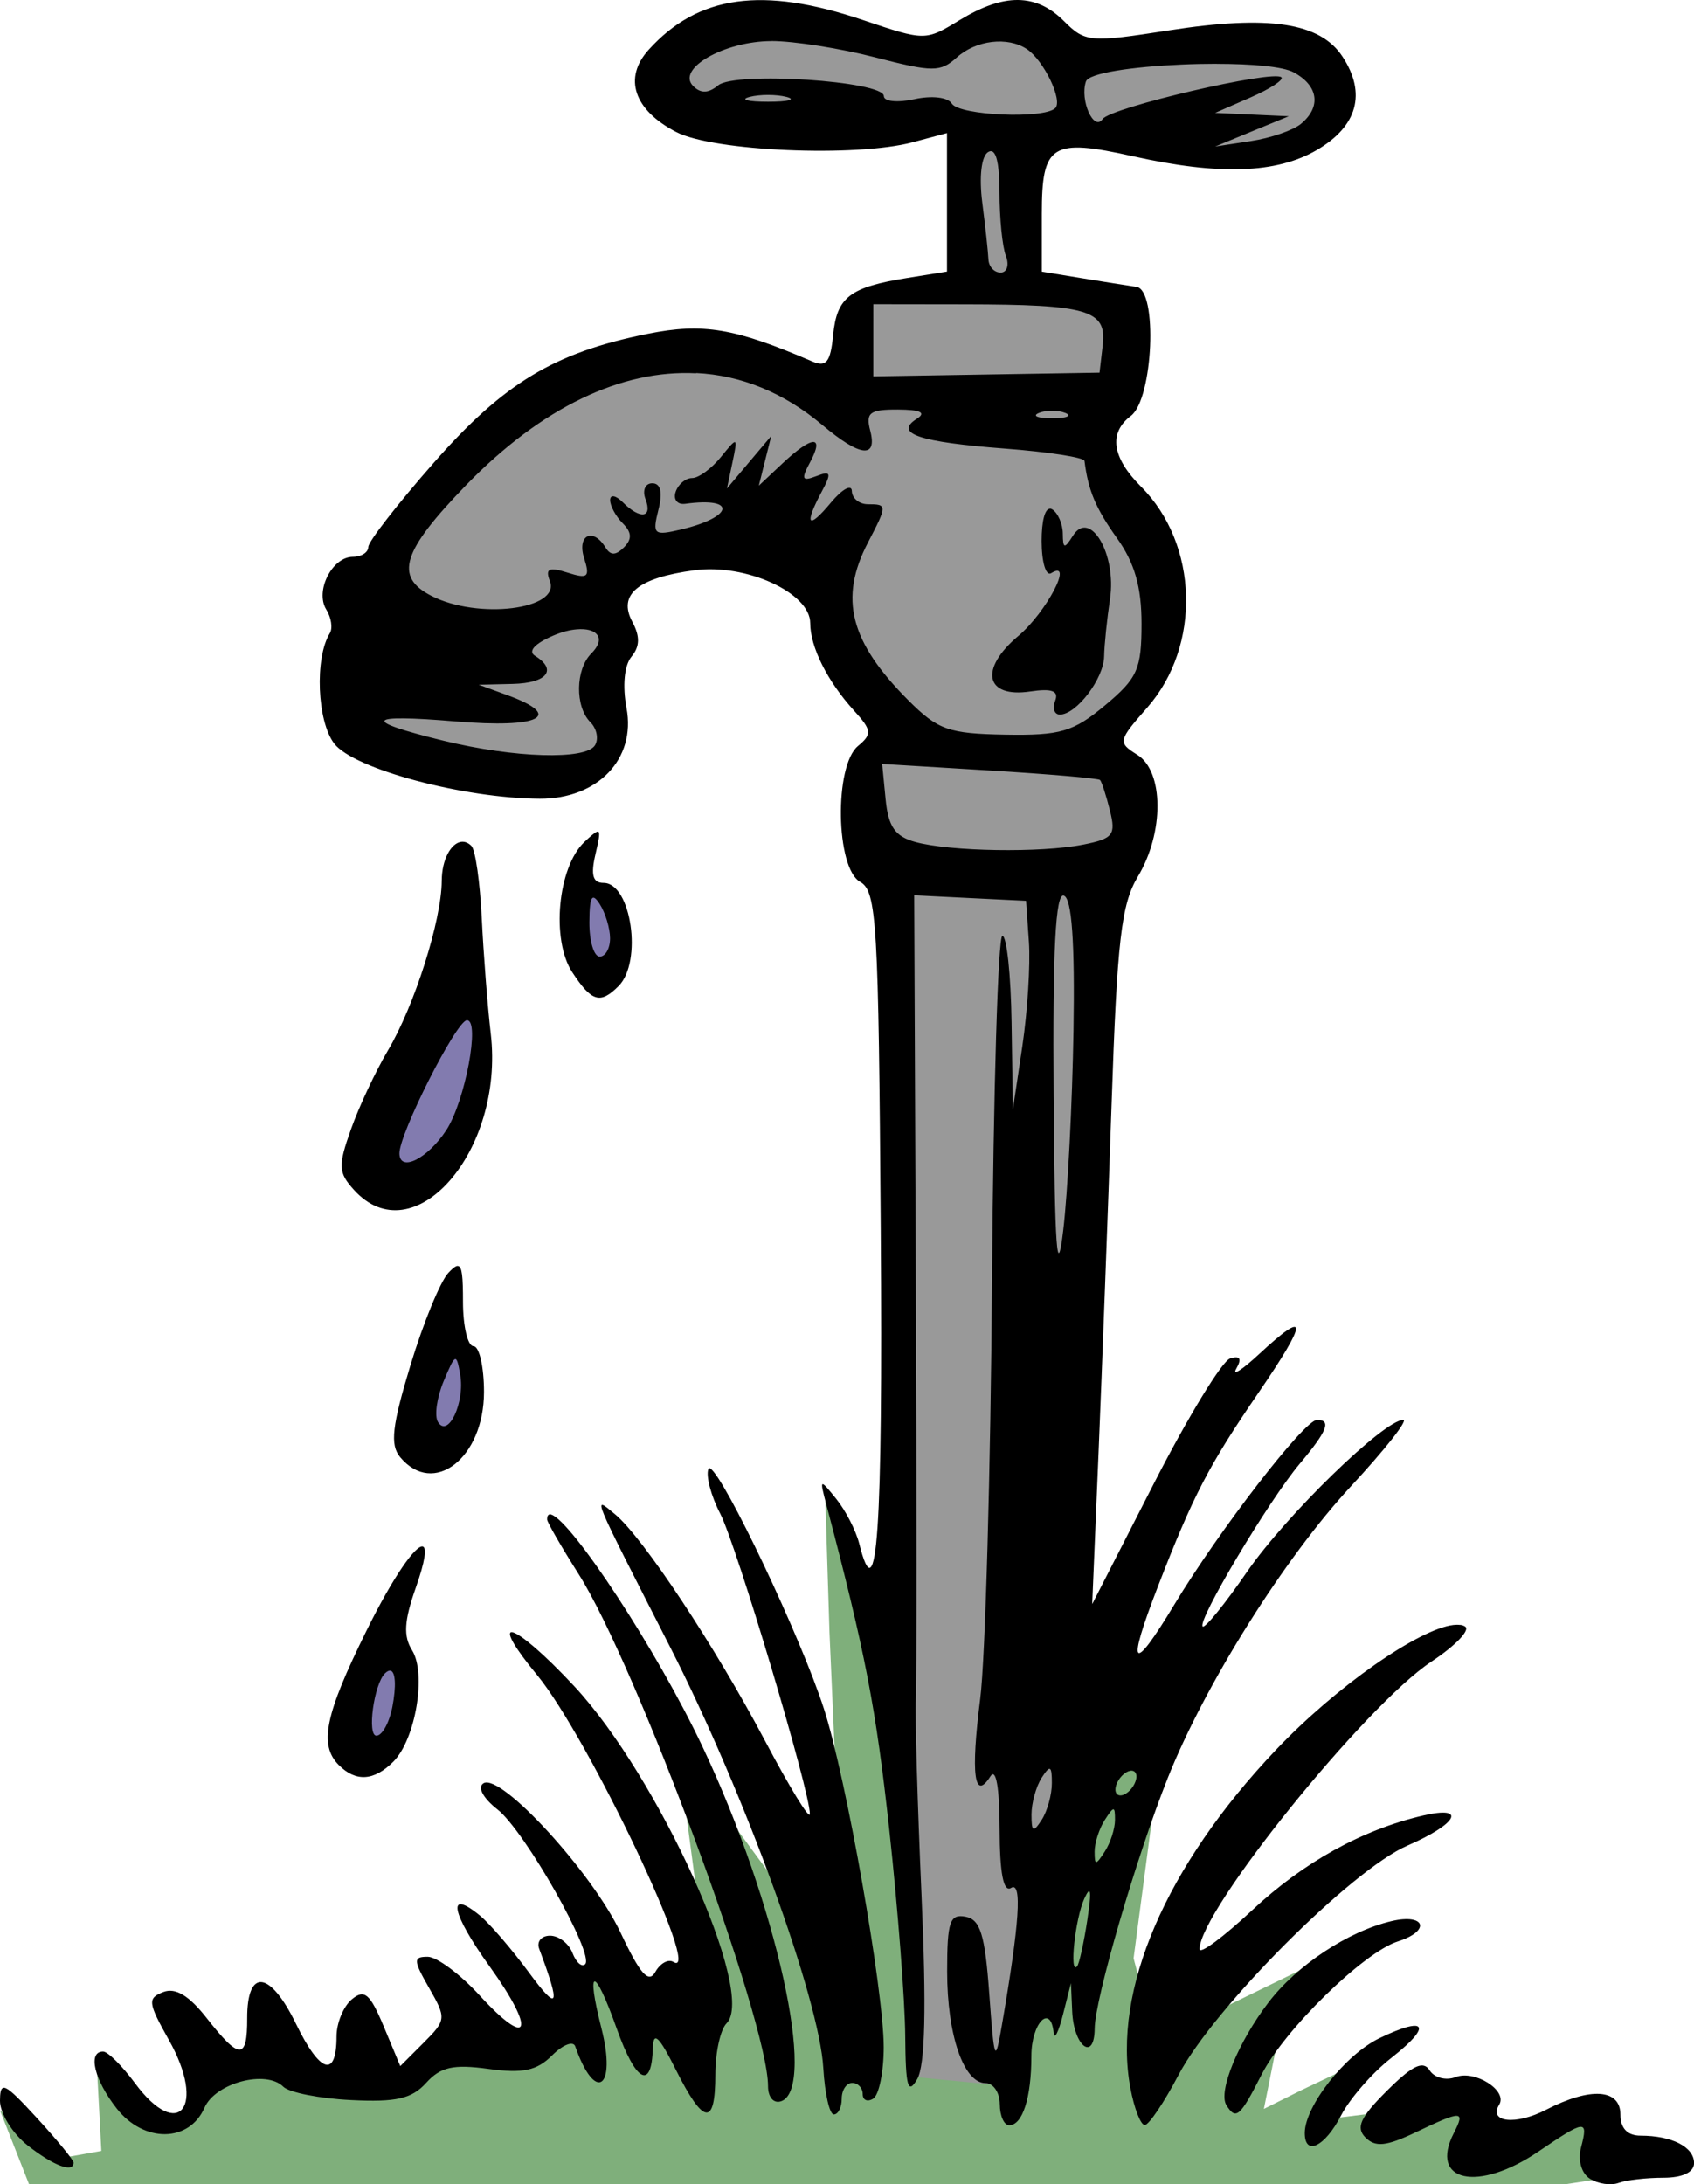 <?xml version="1.0" encoding="UTF-8" standalone="no"?>
<!-- Created with Inkscape (http://www.inkscape.org/) -->

<svg
   xmlns:dc="http://purl.org/dc/elements/1.1/"
   xmlns:cc="http://creativecommons.org/ns#"
   xmlns:rdf="http://www.w3.org/1999/02/22-rdf-syntax-ns#"
   xmlns:svg="http://www.w3.org/2000/svg"
   xmlns="http://www.w3.org/2000/svg"
   xmlns:sodipodi="http://sodipodi.sourceforge.net/DTD/sodipodi-0.dtd"
   xmlns:inkscape="http://www.inkscape.org/namespaces/inkscape"
   width="27.262mm"
   height="35.138mm"
   viewBox="0 0 27.262 35.138"
   version="1.1"
   id="svg1040"
   inkscape:version="0.92.2 5c3e80d, 2017-08-06"
   sodipodi:docname="water-tap-colour.svg">
  <title
     id="title1066">Water tap</title>
  <sodipodi:namedview
     id="namedview1042"
     pagecolor="#ffffff"
     bordercolor="#666666"
     borderopacity="1.0"
     inkscape:showpageshadow="2"
     inkscape:pageopacity="0.0"
     inkscape:pagecheckerboard="0"
     inkscape:deskcolor="#d1d1d1"
     inkscape:document-units="mm"
     showgrid="false"
     inkscape:zoom="2.8292"
     inkscape:cx="66.666667"
     inkscape:cy="80.30303"
     inkscape:window-width="1436"
     inkscape:window-height="856"
     inkscape:window-x="4"
     inkscape:window-y="0"
     inkscape:window-maximized="1"
     inkscape:current-layer="layer1"
     inkscape:snap-global="false" />
  <defs
     id="defs1037" />
  <g
     inkscape:label="Lager 1"
     inkscape:groupmode="layer"
     id="layer1"
     transform="translate(-69.532,-73.3)">
    <g
       id="g3110">
      <path
         inkscape:connector-curvature="0"
         id="path3104"
         d="m 77.011,89.123 -0.979,1.468 -0.349,1.491 0.513,0.28 1.025,-1.002 0.116,-1.002 -0.116,-0.885 z m 1.911,-1.561 -0.256,0.746 0.303,0.699 0.373,-0.047 0.256,-0.349 -0.116,-0.722 -0.233,-0.256 z m -2.307,7.409 -0.513,1.305 0.606,0.349 0.443,-0.513 V 95.297 L 77.035,95.064 Z m -0.909,4.427 -0.606,1.514 0.186,0.536 0.419,0.093 0.326,-0.489 0.07,-0.815 -0.349,-0.419 z"
         style="fill:#827baf;stroke:none;stroke-width:0.265px;stroke-linecap:butt;stroke-linejoin:miter;stroke-opacity:1;fill-opacity:1" />
      <path
         inkscape:connector-curvature="0"
         id="path3102"
         d="m 70.045,108.555 -0.513,-1.305 0.979,0.769 0.652,-0.116 -0.07,-1.328 0.652,0.722 0.582,0.163 0.419,-0.14 0.373,-0.792 1.608,0.349 0.979,-0.047 1.095,-0.536 1.514,0.07 0.559,-0.699 0.349,-1.002 0.629,0.839 0.839,0.117 0.233,-0.513 -0.489,-3.681 2.19,2.982 0.489,0.443 -0.233,-5.289 -0.07,-2.237 1.375,3.285 0.163,4.963 0.559,-1.048 0.326,1.724 0.513,0.513 0.513,-2.12 0.582,-1.911 1.468,-2.959 -0.116,1.864 -0.419,3.169 0.349,1.328 3.635,-1.771 -1.561,1.235 -0.326,1.631 0.606,-0.303 1.328,-0.629 -0.909,1.095 1.491,-0.186 h 0.932 l 0.07,0.932 1.911,-1.025 0.396,0.909 1.002,0.117 -2.283,0.349 -7.456,0.117 -16.449,-0.023 z"
         style="fill:#7faf7b;stroke:none;stroke-width:0.265px;stroke-linecap:butt;stroke-linejoin:miter;stroke-opacity:1;fill-opacity:1" />
      <path
         inkscape:connector-curvature="0"
         id="path2557"
         d="m 85.819,73.629 -1.351,0.489 -2.563,-0.652 -1.305,0.559 -0.419,0.839 0.652,0.466 3.169,-0.116 1.258,0.07 -0.21,1.118 0.023,1.514 -1.351,0.14 -0.349,0.14 -0.21,1.514 -2.307,-0.885 -1.841,0.513 -1.142,0.559 -2.12,2.213 -0.676,2.982 1.258,0.559 2.54,0.093 0.513,-0.303 -0.07,-2.307 v -0.536 l 1.911,-0.629 1.188,0.373 0.792,1.561 0.746,1.328 -0.443,0.186 -0.14,0.932 0.396,1.002 0.163,0.699 0.07,2.26 -0.023,7.176 0.14,7.13 0.023,1.514 0.093,0.582 1.678,0.163 0.396,-2.912 0.559,-2.61 -0.326,-2.679 0.513,-4.986 0.233,-4.543 0.047,-2.004 0.303,-0.21 0.28,-1.072 -0.769,-0.443 0.419,-0.582 0.699,-1.048 -0.256,-2.074 -1.142,-1.421 0.676,-0.769 0.14,-1.258 -1.631,-0.373 0.023,-2.283 0.629,-0.047 1.584,-0.023 0.909,0.349 0.932,-0.07 0.932,-0.699 -0.21,-0.979 -1.188,-0.256 -2.982,0.349 z"
         style="fill:#999999;stroke:none;stroke-width:0.265px;stroke-linecap:butt;stroke-linejoin:miter;stroke-opacity:1" />
      <path
         sodipodi:nodetypes="cccsscccccsccssssccccccssscccsccscscccccccccccscccccccssccsssccccsssscsscssccscccccccccsccscssscccscssccscsccccscccccccsssccsssssccscssccccccccccccscccscsscssssscsccccccccccsscsssscsccccccscccssssssscscsscsccssscccsscccccssccsccccccssssssssscscccscsssscssccsscsccccsscsssssssccccsscccsssccssssssccscssscscccccsscccccscsssssscccssssccssscscsssscccsssccccssscscsssccsccscsccccsscccsssscscscssssssssssscsssscsssscsscccsscscccccccsccsssscsssccccssscc"
         d="m 85.915,73.3 c -0.273,-0.003 -0.58,0.105 -0.937,0.322 -0.555,0.338 -0.555,0.338 -1.561,-5.17e-4 -1.615,-0.544 -2.651,-0.4 -3.446,0.479 -0.412,0.455 -0.238,0.971 0.445,1.324 0.598,0.309 2.891,0.408 3.804,0.164 L 84.772,75.441 v 1.114 1.114 l -0.635,0.102 c -0.928,0.148 -1.137,0.308 -1.197,0.918 -0.043,0.439 -0.11,0.523 -0.338,0.425 -1.245,-0.536 -1.757,-0.622 -2.644,-0.444 -1.506,0.302 -2.315,0.79 -3.447,2.077 -0.578,0.657 -1.052,1.266 -1.052,1.353 0,0.087 -0.112,0.158 -0.248,0.158 -0.335,0 -0.612,0.55 -0.428,0.848 0.081,0.13 0.106,0.302 0.057,0.381 -0.246,0.398 -0.205,1.42 0.072,1.777 0.315,0.407 2.081,0.88 3.307,0.886 0.932,0.004 1.55,-0.64 1.396,-1.458 -0.067,-0.359 -0.036,-0.688 0.079,-0.827 0.136,-0.164 0.14,-0.326 0.014,-0.562 -0.235,-0.439 0.088,-0.707 1,-0.829 0.826,-0.111 1.863,0.362 1.863,0.85 0,0.384 0.276,0.936 0.704,1.407 0.288,0.317 0.295,0.379 0.064,0.571 -0.384,0.319 -0.358,1.965 0.035,2.185 0.268,0.15 0.297,0.638 0.332,5.596 0.034,4.877 -0.057,6.202 -0.346,5.051 -0.053,-0.21 -0.219,-0.533 -0.369,-0.719 -0.267,-0.331 -0.271,-0.329 -0.162,0.085 0.629,2.384 0.801,3.276 1.016,5.25 0.137,1.257 0.251,2.743 0.255,3.302 0.006,0.822 0.043,0.954 0.193,0.695 0.128,-0.22 0.149,-1.148 0.069,-2.963 -0.064,-1.454 -0.106,-2.871 -0.091,-3.151 0.014,-0.279 0.014,-3.303 -5.16e-4,-6.719 l -0.026,-6.211 0.9,0.045 0.9,0.044 0.046,0.663 c 0.025,0.365 -0.023,1.12 -0.106,1.678 l -0.152,1.016 -0.021,-1.396 c -0.011,-0.768 -0.078,-1.397 -0.148,-1.397 -0.07,2.7e-4 -0.145,2.496 -0.167,5.545 -0.022,3.05 -0.107,6.079 -0.19,6.731 -0.154,1.211 -0.096,1.655 0.164,1.245 0.09,-0.142 0.147,0.177 0.148,0.839 0.002,0.72 0.062,1.032 0.185,0.956 0.181,-0.112 0.136,0.566 -0.148,2.209 -0.108,0.627 -0.123,0.59 -0.203,-0.506 -0.069,-0.952 -0.144,-1.195 -0.382,-1.24 -0.253,-0.048 -0.296,0.08 -0.296,0.88 0,1.026 0.266,1.798 0.62,1.798 0.125,0 0.227,0.152 0.227,0.338 h 5.17e-4 c 0,0.186 0.068,0.339 0.151,0.339 0.215,0 0.357,-0.442 0.357,-1.115 0,-0.532 0.313,-0.852 0.359,-0.367 0.011,0.116 0.078,-0.016 0.149,-0.296 l 0.129,-0.508 0.02,0.455 c 0.025,0.564 0.357,0.816 0.362,0.274 0.004,-0.477 0.671,-2.761 1.177,-4.032 0.598,-1.502 1.877,-3.537 2.945,-4.688 0.546,-0.588 0.926,-1.07 0.844,-1.07 -0.309,0 -1.888,1.535 -2.514,2.443 -0.357,0.519 -0.679,0.915 -0.714,0.88 -0.091,-0.091 1.061,-2.023 1.561,-2.617 0.445,-0.529 0.515,-0.706 0.278,-0.706 -0.203,0 -1.572,1.772 -2.296,2.972 -0.683,1.133 -0.775,1.028 -0.261,-0.299 0.561,-1.45 0.816,-1.941 1.609,-3.1 0.809,-1.181 0.814,-1.372 0.017,-0.632 -0.276,0.256 -0.44,0.361 -0.366,0.232 0.091,-0.159 0.058,-0.211 -0.101,-0.161 -0.129,0.04 -0.681,0.945 -1.227,2.012 l -0.992,1.939 0.103,-2.455 c 0.056,-1.35 0.15,-3.865 0.209,-5.588 0.089,-2.637 0.156,-3.216 0.423,-3.661 0.424,-0.706 0.42,-1.692 -0.01,-1.96 -0.315,-0.197 -0.309,-0.224 0.161,-0.759 0.872,-0.994 0.826,-2.628 -0.101,-3.555 -0.467,-0.467 -0.524,-0.864 -0.162,-1.138 0.358,-0.271 0.435,-2.025 0.09,-2.075 -0.14,-0.02 -0.54,-0.084 -0.889,-0.141 l -0.635,-0.104 v -0.929 c 0,-1.121 0.156,-1.22 1.469,-0.927 1.383,0.309 2.307,0.278 2.957,-0.101 0.655,-0.382 0.801,-0.911 0.414,-1.501 -0.36,-0.55 -1.182,-0.674 -2.796,-0.423 -1.272,0.198 -1.347,0.191 -1.688,-0.15 -0.223,-0.223 -0.463,-0.336 -0.737,-0.339 z m -3.967,0.66 c 0.362,0 1.115,0.119 1.674,0.264 0.92,0.238 1.045,0.238 1.308,0 0.309,-0.279 0.819,-0.34 1.128,-0.134 0.272,0.182 0.581,0.824 0.457,0.949 -0.179,0.179 -1.547,0.119 -1.665,-0.072 -0.064,-0.103 -0.321,-0.133 -0.603,-0.071 -0.271,0.059 -0.491,0.037 -0.491,-0.05 0,-0.243 -2.394,-0.399 -2.665,-0.174 -0.158,0.131 -0.282,0.135 -0.404,0.012 -0.277,-0.277 0.503,-0.723 1.262,-0.723 z m 7.163,0.367 c 0.562,5.1e-4 1.063,0.042 1.239,0.136 0.399,0.214 0.449,0.556 0.119,0.829 -0.125,0.104 -0.488,0.229 -0.805,0.277 l -0.577,0.088 0.593,-0.244 0.593,-0.243 -0.593,-0.027 -0.593,-0.027 0.571,-0.249 c 0.314,-0.137 0.536,-0.282 0.496,-0.323 -0.126,-0.126 -2.751,0.486 -2.877,0.671 -0.142,0.208 -0.37,-0.303 -0.269,-0.604 0.046,-0.138 0.764,-0.238 1.53,-0.272 0.191,-0.009 0.386,-0.013 0.573,-0.013 z m -7.219,0.5 c 0.107,0 0.215,0.011 0.297,0.032 0.163,0.043 0.029,0.078 -0.297,0.078 -0.326,0 -0.459,-0.035 -0.296,-0.078 0.082,-0.021 0.189,-0.032 0.296,-0.032 z m 3.585,0.905 c 0.013,-1.7e-4 0.026,0.004 0.037,0.013 0.068,0.054 0.103,0.271 0.103,0.646 0,0.417 0.046,0.879 0.103,1.026 0.057,0.147 0.018,0.268 -0.085,0.268 -0.103,0 -0.191,-0.095 -0.196,-0.212 -0.005,-0.116 -0.049,-0.527 -0.099,-0.913 -0.053,-0.416 -0.015,-0.747 0.094,-0.814 0.015,-0.009 0.029,-0.014 0.042,-0.014 z m -1.891,2.462 1.482,0.002 c 1.976,0.003 2.276,0.092 2.211,0.655 l -0.052,0.444 -1.821,0.03 -1.82,0.03 v -0.581 z m -2.849,1.107 c 0.72,0.036 1.408,0.313 2.03,0.837 0.609,0.513 0.889,0.544 0.769,0.087 -0.075,-0.286 -0.006,-0.338 0.446,-0.336 0.364,0.002 0.461,0.049 0.305,0.148 -0.374,0.237 0.036,0.375 1.421,0.48 0.695,0.053 1.27,0.142 1.277,0.198 0.06,0.477 0.179,0.759 0.521,1.24 0.286,0.4 0.397,0.787 0.397,1.379 0,0.732 -0.065,0.877 -0.587,1.313 -0.512,0.427 -0.716,0.487 -1.609,0.472 -0.909,-0.016 -1.081,-0.077 -1.554,-0.55 -0.944,-0.945 -1.122,-1.64 -0.652,-2.542 0.312,-0.599 0.312,-0.615 -0.001,-0.615 -0.14,0 -0.256,-0.096 -0.259,-0.212 -0.003,-0.116 -0.156,-0.032 -0.339,0.188 -0.369,0.443 -0.434,0.36 -0.144,-0.182 0.16,-0.299 0.146,-0.337 -0.089,-0.246 -0.232,0.089 -0.248,0.051 -0.098,-0.228 0.234,-0.437 0.033,-0.427 -0.446,0.023 l -0.381,0.358 0.1,-0.4 0.1,-0.4 -0.357,0.423 -0.356,0.423 0.089,-0.423 c 0.087,-0.414 0.083,-0.416 -0.186,-0.084 -0.151,0.186 -0.359,0.339 -0.464,0.339 -0.105,0 -0.224,0.1 -0.265,0.223 -0.041,0.123 0.029,0.209 0.156,0.191 0.835,-0.115 0.778,0.214 -0.071,0.414 -0.436,0.103 -0.462,0.08 -0.362,-0.317 0.071,-0.282 0.037,-0.427 -0.099,-0.427 -0.113,0 -0.162,0.114 -0.109,0.254 0.117,0.305 -0.084,0.333 -0.366,0.051 -0.113,-0.113 -0.203,-0.128 -0.203,-0.034 0,0.093 0.091,0.261 0.203,0.373 0.146,0.146 0.152,0.254 0.019,0.387 -0.133,0.133 -0.216,0.133 -0.298,0 -0.202,-0.327 -0.46,-0.198 -0.343,0.172 0.098,0.308 0.062,0.339 -0.268,0.234 -0.299,-0.095 -0.36,-0.065 -0.283,0.136 0.176,0.459 -1.159,0.624 -1.91,0.236 -0.597,-0.308 -0.468,-0.717 0.563,-1.78 1.214,-1.251 2.501,-1.86 3.7,-1.799 z m 5.727,0.607 c 0.077,0 0.154,0.012 0.212,0.035 0.116,0.047 0.021,0.086 -0.212,0.086 -0.233,0 -0.328,-0.039 -0.211,-0.086 0.058,-0.024 0.135,-0.035 0.211,-0.035 z m -0.036,1.576 c -0.081,0.002 -0.133,0.199 -0.133,0.519 0,0.337 0.069,0.57 0.153,0.518 0.375,-0.232 -0.076,0.63 -0.529,1.011 -0.632,0.532 -0.532,0.999 0.191,0.892 0.353,-0.052 0.465,-0.01 0.403,0.15 -0.047,0.122 -0.013,0.222 0.076,0.222 0.266,0 0.706,-0.578 0.712,-0.936 0.003,-0.184 0.046,-0.601 0.095,-0.927 0.108,-0.717 -0.323,-1.449 -0.597,-1.015 -0.137,0.217 -0.161,0.212 -0.163,-0.034 -0.001,-0.157 -0.079,-0.333 -0.172,-0.391 -0.013,-0.008 -0.025,-0.011 -0.036,-0.011 z m -7.503,1.939 c 0.245,0.016 0.341,0.173 0.122,0.391 -0.255,0.255 -0.263,0.854 -0.015,1.103 0.104,0.104 0.138,0.271 0.075,0.373 -0.148,0.239 -1.295,0.205 -2.435,-0.073 -1.335,-0.326 -1.266,-0.434 0.196,-0.311 1.352,0.114 1.749,-0.086 0.833,-0.421 l -0.466,-0.17 0.55,-0.013 c 0.551,-0.013 0.72,-0.227 0.358,-0.451 -0.119,-0.073 -0.006,-0.198 0.296,-0.327 0.136,-0.058 0.263,-0.09 0.372,-0.099 0.041,-0.004 0.079,-0.004 0.114,-0.002 z m 4.804,2.167 1.729,0.105 c 0.951,0.058 1.751,0.127 1.777,0.153 0.027,0.027 0.098,0.247 0.159,0.49 0.099,0.394 0.053,0.454 -0.43,0.55 h -5.17e-4 c -0.677,0.135 -2.139,0.112 -2.7,-0.042 -0.327,-0.09 -0.436,-0.246 -0.479,-0.687 z m -4.591,1.092 c -0.036,0.012 -0.101,0.069 -0.202,0.164 -0.428,0.406 -0.537,1.573 -0.195,2.094 0.313,0.478 0.451,0.519 0.746,0.223 0.389,-0.389 0.204,-1.659 -0.241,-1.659 -0.174,0 -0.21,-0.126 -0.13,-0.466 0.051,-0.217 0.073,-0.328 0.049,-0.354 -0.006,-0.006 -0.015,-0.007 -0.027,-0.003 z m -2.182,0.161 c -0.164,0.02 -0.314,0.283 -0.315,0.629 -0.003,0.634 -0.438,2.007 -0.867,2.729 -0.197,0.333 -0.465,0.903 -0.594,1.267 -0.209,0.589 -0.204,0.696 0.048,0.974 0.956,1.056 2.423,-0.616 2.202,-2.511 -0.052,-0.449 -0.117,-1.288 -0.145,-1.862 -0.028,-0.574 -0.102,-1.096 -0.166,-1.16 -0.053,-0.053 -0.109,-0.073 -0.164,-0.066 z m 9.697,0.866 c 0.128,0.043 0.178,0.745 0.155,2.173 -0.019,1.161 -0.093,2.606 -0.165,3.211 -0.099,0.832 -0.137,0.302 -0.155,-2.174 -0.017,-2.339 0.031,-3.256 0.165,-3.211 z m -7.589,0.04 c 0.011,-0.01 0.025,-0.01 0.041,5.17e-4 0.021,0.014 0.047,0.046 0.078,0.094 0.09,0.14 0.166,0.387 0.167,0.55 0.001,0.163 -0.074,0.296 -0.167,0.296 -0.093,0 -0.167,-0.248 -0.166,-0.55 0.001,-0.235 0.014,-0.36 0.048,-0.391 z m -2.018,1.965 c 0.218,-0.011 -0.029,1.306 -0.332,1.768 -0.3,0.458 -0.745,0.681 -0.754,0.378 -0.009,-0.311 0.915,-2.139 1.086,-2.147 z m -0.145,3.952 c -0.009,-9.36e-4 -0.02,0.001 -0.032,0.007 -0.031,0.014 -0.071,0.051 -0.121,0.104 -0.129,0.136 -0.403,0.803 -0.609,1.482 -0.298,0.982 -0.332,1.284 -0.168,1.482 0.537,0.647 1.35,0.016 1.35,-1.048 0,-0.405 -0.076,-0.736 -0.169,-0.736 -0.093,0 -0.169,-0.321 -0.169,-0.714 0,-0.403 -0.014,-0.57 -0.081,-0.576 z m -0.048,1.5 c 0.035,-0.014 0.055,0.073 0.086,0.251 h -5.17e-4 c 0.078,0.445 -0.195,1.024 -0.358,0.76 -0.06,-0.097 -0.019,-0.392 0.091,-0.656 0.095,-0.226 0.146,-0.341 0.181,-0.354 z m 4.091,1.755 c -0.005,0.001 -0.009,0.006 -0.012,0.013 -0.042,0.11 0.043,0.432 0.19,0.715 0.263,0.509 1.453,4.494 1.443,4.835 -0.003,0.097 -0.327,-0.433 -0.721,-1.178 -0.807,-1.526 -1.966,-3.276 -2.416,-3.647 -0.363,-0.3 -0.398,-0.382 0.896,2.153 1.188,2.329 2.394,5.647 2.458,6.76 0.024,0.409 0.1,0.744 0.169,0.744 0.07,4.6e-4 0.127,-0.114 0.127,-0.253 0,-0.14 0.076,-0.254 0.169,-0.254 0.093,0 0.169,0.081 0.169,0.179 0,0.099 0.076,0.132 0.169,0.074 0.093,-0.058 0.169,-0.43 0.169,-0.827 0,-0.915 -0.602,-4.324 -0.96,-5.438 -0.376,-1.169 -1.607,-3.747 -1.832,-3.873 v -5.17e-4 c -0.007,-0.004 -0.014,-0.005 -0.019,-0.004 z m -2.535,0.746 c -0.047,-0.016 -0.072,0.008 -0.072,0.078 0,0.043 0.228,0.438 0.506,0.877 0.932,1.469 3.049,7.19 3.049,8.238 0,0.181 0.091,0.285 0.212,0.243 0.585,-0.205 -0.076,-3.184 -1.263,-5.696 -0.748,-1.583 -2.105,-3.628 -2.432,-3.739 z m -2.073,0.513 c -0.109,-0.031 -0.471,0.472 -0.908,1.358 -0.667,1.349 -0.766,1.835 -0.443,2.158 0.274,0.274 0.567,0.256 0.878,-0.056 0.357,-0.357 0.535,-1.416 0.301,-1.791 -0.143,-0.228 -0.128,-0.474 0.058,-1.002 0.154,-0.437 0.18,-0.648 0.114,-0.667 z m 16.692,1.261 c -0.031,-0.004 -0.067,-0.004 -0.106,5.17e-4 -0.553,0.065 -1.875,0.977 -2.86,2.014 -1.771,1.865 -2.633,3.868 -2.338,5.437 0.061,0.327 0.165,0.594 0.231,0.594 0.066,0 0.31,-0.362 0.543,-0.805 0.568,-1.08 2.782,-3.299 3.683,-3.69 0.809,-0.351 0.965,-0.65 0.254,-0.484 -0.981,0.228 -1.925,0.751 -2.746,1.518 -0.469,0.438 -0.852,0.722 -0.852,0.631 0,-0.615 2.665,-3.92 3.731,-4.625 0.387,-0.256 0.631,-0.51 0.542,-0.565 -0.022,-0.014 -0.049,-0.023 -0.08,-0.027 z M 77.755,99.558 v 5.17e-4 c -0.064,0.023 0.056,0.246 0.42,0.688 0.824,1 2.687,4.922 2.193,4.616 -0.081,-0.05 -0.212,0.022 -0.29,0.162 -0.107,0.19 -0.245,0.034 -0.558,-0.631 -0.457,-0.97 -1.93,-2.575 -2.207,-2.405 -0.102,0.063 -0.007,0.239 0.226,0.422 0.439,0.345 1.565,2.333 1.41,2.489 -0.053,0.053 -0.145,-0.028 -0.204,-0.181 -0.059,-0.153 -0.221,-0.278 -0.361,-0.278 -0.14,0 -0.218,0.095 -0.175,0.211 0.352,0.937 0.312,1.028 -0.165,0.381 -0.275,-0.373 -0.628,-0.783 -0.785,-0.913 -0.544,-0.448 -0.469,-0.048 0.155,0.819 0.748,1.04 0.642,1.341 -0.162,0.464 -0.314,-0.343 -0.691,-0.623 -0.837,-0.623 -0.236,0 -0.233,0.056 0.023,0.503 0.279,0.486 0.276,0.516 -0.088,0.88 l -0.376,0.376 -0.267,-0.639 c -0.221,-0.529 -0.31,-0.604 -0.513,-0.435 -0.135,0.112 -0.246,0.38 -0.246,0.596 0,0.677 -0.265,0.595 -0.652,-0.201 -0.418,-0.859 -0.788,-0.902 -0.786,-0.09 0.002,0.671 -0.123,0.671 -0.648,10e-4 -0.287,-0.367 -0.506,-0.499 -0.701,-0.424 -0.258,0.099 -0.249,0.17 0.09,0.774 0.604,1.074 0.155,1.642 -0.547,0.692 -0.207,-0.279 -0.437,-0.508 -0.513,-0.508 -0.252,0 -0.142,0.457 0.221,0.918 0.436,0.554 1.165,0.547 1.411,-0.015 0.175,-0.399 0.991,-0.615 1.269,-0.337 0.092,0.092 0.581,0.189 1.087,0.214 0.728,0.037 0.98,-0.021 1.211,-0.276 0.232,-0.257 0.438,-0.303 1.003,-0.225 0.555,0.076 0.779,0.028 1.024,-0.217 0.172,-0.172 0.34,-0.238 0.372,-0.146 0.322,0.919 0.669,0.684 0.423,-0.286 -0.257,-1.012 -0.114,-1.01 0.246,0.003 0.305,0.858 0.561,0.997 0.58,0.314 0.008,-0.282 0.098,-0.198 0.372,0.348 0.447,0.89 0.634,0.913 0.634,0.076 0,-0.354 0.081,-0.725 0.181,-0.825 0.483,-0.483 -1.092,-3.966 -2.454,-5.426 -0.492,-0.527 -0.85,-0.824 -0.981,-0.863 -0.016,-0.005 -0.029,-0.006 -0.038,-0.003 z m -1.934,0.62 c 0.075,0.025 0.09,0.245 0.026,0.579 -0.049,0.256 -0.165,0.466 -0.257,0.466 -0.153,0 -0.041,-0.824 0.136,-1.001 0.038,-0.038 0.07,-0.051 0.095,-0.043 z m 10.608,1.58 v 5.2e-4 c 0.024,0.012 0.031,0.086 0.031,0.226 0,0.186 -0.073,0.453 -0.164,0.593 -0.136,0.21 -0.164,0.195 -0.164,-0.085 0,-0.186 0.074,-0.453 0.164,-0.593 0.068,-0.105 0.109,-0.154 0.133,-0.142 z m 1.288,0.03 c 0.02,-0.004 0.038,-0.003 0.054,0.003 0.031,0.012 0.05,0.042 0.05,0.089 0,0.093 -0.076,0.217 -0.169,0.274 -0.093,0.058 -0.169,0.028 -0.169,-0.065 0,-0.093 0.076,-0.216 0.169,-0.274 0.023,-0.014 0.046,-0.023 0.066,-0.027 z m -0.268,0.62 c 0.023,0 0.027,0.057 0.027,0.17 0,0.14 -0.073,0.368 -0.164,0.508 -0.146,0.226 -0.164,0.226 -0.164,0 0,-0.14 0.074,-0.368 0.164,-0.508 0.073,-0.113 0.114,-0.17 0.137,-0.17 z m -0.39,1.318 c 0.029,2.7e-4 0.019,0.151 -0.028,0.46 -0.057,0.373 -0.131,0.709 -0.165,0.748 -0.128,0.145 -0.032,-0.762 0.115,-1.087 0.027,-0.059 0.048,-0.097 0.063,-0.113 0.006,-0.006 0.011,-0.009 0.015,-0.009 z m 5.05,0.45 c -0.054,0.004 -0.115,0.014 -0.183,0.03 -0.699,0.164 -1.524,0.71 -1.982,1.311 -0.484,0.634 -0.811,1.431 -0.676,1.648 0.154,0.249 0.22,0.191 0.566,-0.488 0.369,-0.724 1.643,-1.969 2.194,-2.144 0.401,-0.127 0.45,-0.32 0.22,-0.354 -0.038,-0.006 -0.085,-0.007 -0.138,-0.003 z m 0.169,1.715 c -0.027,0.002 -0.061,0.009 -0.101,0.019 -0.106,0.029 -0.255,0.088 -0.446,0.18 -0.55,0.266 -1.199,1.091 -1.201,1.524 -10e-4,0.379 0.324,0.223 0.584,-0.281 0.14,-0.271 0.502,-0.686 0.804,-0.922 0.378,-0.296 0.513,-0.477 0.424,-0.514 -0.015,-0.006 -0.036,-0.008 -0.064,-0.006 z m 0.167,0.64 v 5.2e-4 c -0.111,-0.025 -0.288,0.099 -0.593,0.404 -0.429,0.427 -0.504,0.593 -0.345,0.752 0.159,0.159 0.336,0.141 0.804,-0.082 0.75,-0.358 0.806,-0.357 0.618,0.01 -0.404,0.786 0.389,0.958 1.362,0.297 0.757,-0.514 0.804,-0.519 0.686,-0.068 -0.054,0.208 0.004,0.418 0.143,0.506 0.13,0.083 0.337,0.113 0.461,0.067 0.124,-0.046 0.448,-0.083 0.72,-0.083 0.309,0 0.494,-0.088 0.494,-0.236 0,-0.259 -0.356,-0.441 -0.86,-0.441 -0.212,0 -0.325,-0.118 -0.325,-0.338 0,-0.416 -0.483,-0.448 -1.198,-0.078 -0.486,0.251 -0.93,0.203 -0.753,-0.083 0.14,-0.226 -0.391,-0.563 -0.699,-0.444 -0.158,0.061 -0.345,0.012 -0.421,-0.109 -0.025,-0.04 -0.055,-0.065 -0.092,-0.073 z m -22.863,0.358 v 5.2e-4 c -0.039,0.013 -0.049,0.084 -0.05,0.206 -4.5e-4,0.203 0.2,0.526 0.445,0.719 0.418,0.328 0.739,0.449 0.739,0.276 0,-0.041 -0.266,-0.365 -0.592,-0.72 -0.262,-0.285 -0.41,-0.435 -0.492,-0.474 -0.021,-0.01 -0.037,-0.012 -0.051,-0.008 z"
         style="fill:#000000;stroke-width:0.169"
         id="path873" />
    </g>
  </g>
</svg>
